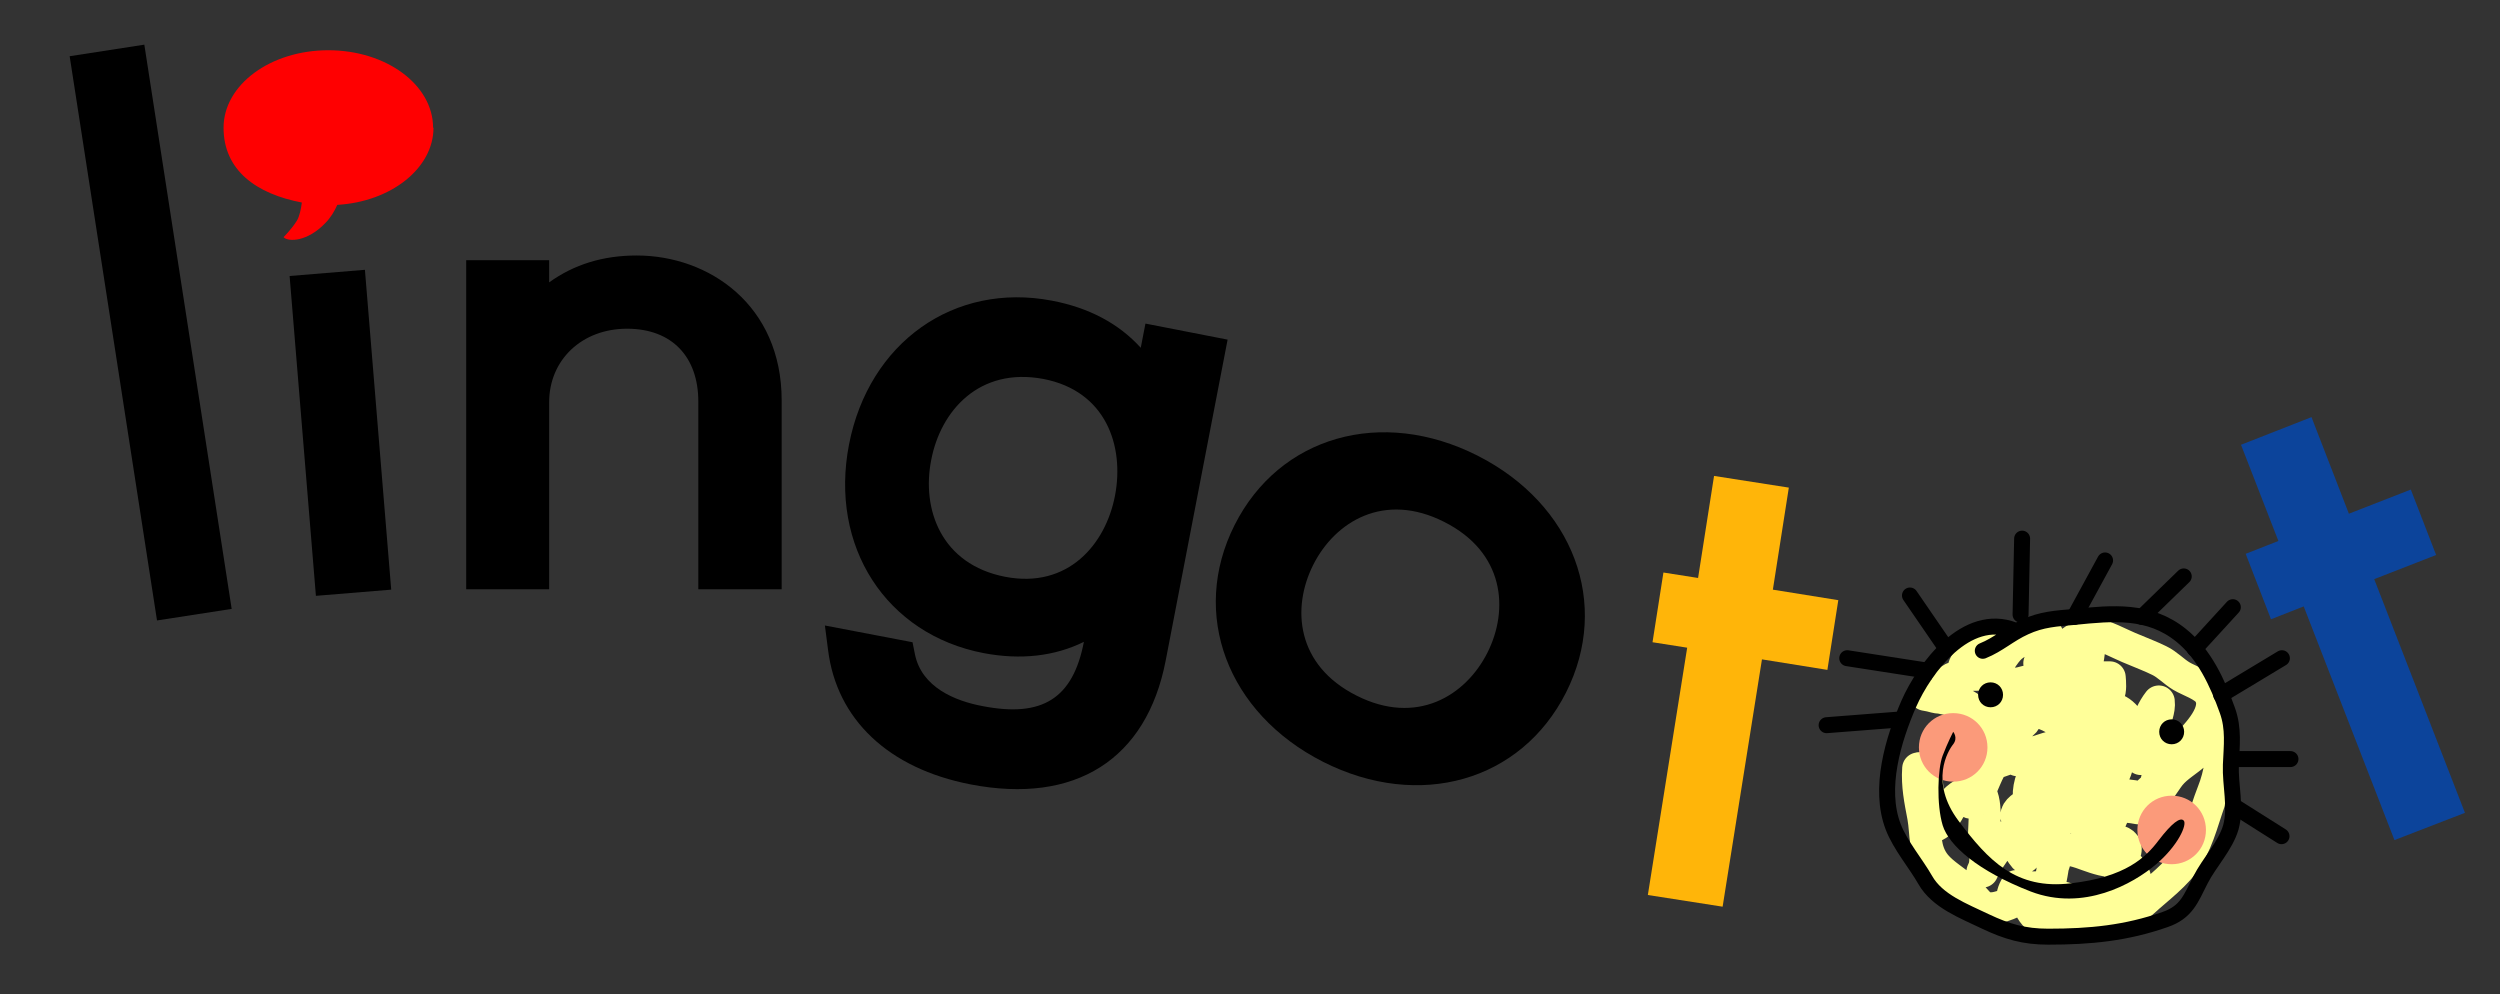 <?xml version="1.0" encoding="UTF-8"?>
<svg id="Layer_1" xmlns="http://www.w3.org/2000/svg" xmlns:xlink="http://www.w3.org/1999/xlink" version="1.1" viewBox="80 140 641.9 255.3">
  <rect x="80" y="140" width="641.9" height="255.3" fill="#333333" stroke="none"/>
  <!-- Generator: Adobe Illustrator 29.1.0, SVG Export Plug-In . SVG Version: 2.1.0 Build 142)  -->
  <defs>
    <style>
      .st0, .st1, .st2 {
        fill: none;
      }

      .st1 {
        stroke: #000;
        stroke-width: 4.1px;
      }

      .st1, .st2 {
        stroke-linecap: round;
        stroke-linejoin: round;
      }

      .st3 {
        fill: #0c449b;
      }

      .st4 {
        fill: #fb9a7a;
      }

      .st5 {
        fill: #ffb509;
      }

      .st2 {
        stroke: #ff9;
        stroke-width: 8.2px;
      }

      .st6 {
        fill: #ff0001;
      }

      .st7 {
        clip-path: url(#clippath);
      }
    </style>
    <clipPath id="clippath">
      <path class="st0" d="M595.4,301.7l-5.2-1.4s-4.1,0-7.3,2.8c-3.2,2.7-7.3,9.6-7.3,9.6,0,0-9.7,20.7-12.7,30.6-2.9,9.9,5,14.8,9.3,21.1,4.3,6.3,10.9,15.2,34.5,16.3,23.6,1.1,31.5-9.5,36.3-15,4.8-5.4,7.3-12.7,9.8-26.1,2.5-13.4-3.2-22.6-9.5-31.7-6.3-9.1-22.4-10-33.8-10.6-.7,0-1.3,0-1.9,0-9.7,0-12.1,4.3-12.1,4.3"/>
    </clipPath>
  </defs>
  <rect x="109" y="152.1" width="19.4" height="146.6" transform="translate(-33.1 20.8) rotate(-8.8)"/>
  <rect x="157.8" y="209.8" width="19.4" height="82.4" transform="translate(-20.1 14.7) rotate(-4.7)"/>
  <g>
    <path d="M243.5,205.6c-8.7,0-16.1,2.3-22.5,6.9v-5.7h-21.3v84.5h21.3v-48c0-10.9,8.4-18.9,20-18.9s18.3,7.3,18.3,18.7v48.2h21.4v-48.5c0-24.5-18.7-37.2-37.2-37.2"/>
    <path d="M338.1,288.1c-16.5-3.2-21.5-17.4-19-30,2.4-12.6,12.3-23.9,28.8-20.8,16.1,3.1,20.8,17.2,18.4,29.9-2.4,12.6-12.1,24-28.2,20.9M374.1,223.1l-1.2,6.2c-5.6-6.2-13.3-10.3-22.8-12.1-25.1-4.8-47,10.7-52.1,36.9-5.1,26.2,9.5,48.8,34.6,53.6,9.5,1.8,18.2.8,25.7-2.9-2.8,14.5-10.6,19.5-26,16.5-7-1.3-15.7-4.8-17.4-13.4l-.6-3-22.5-4.3.8,6.2c2.2,17.9,15.5,30.5,36.6,34.6,26.9,5.2,45.2-6.4,50.1-31.8l15.9-82.4-21-4.1Z"/>
    <path d="M428.3,318.6c-15.5-7.8-16.7-22.5-11.1-33.6,5.6-11.1,18.2-18.8,33.6-11,15.5,7.8,16.7,22.5,11.1,33.6-5.6,11.1-18.2,18.8-33.6,11M459.4,257c-24.7-12.5-50.9-5-62.4,17.8-11.5,22.8-1.9,48.3,22.7,60.8,24.7,12.5,50.9,5,62.4-17.8,11.5-22.8,1.9-48.3-22.7-60.8"/>
  </g>
  <polygon class="st5" points="535.2 291.4 539.3 265.2 520.1 262.2 516 288.4 507.1 287 504.3 304.9 513.2 306.3 503.1 369.8 522.3 372.8 532.4 309.3 549.2 312 552 294.1 535.2 291.4"/>
  <polygon class="st3" points="655.4 254.2 665 278.9 656.6 282.2 663.1 299 671.5 295.7 694.8 355.7 712.9 348.7 689.6 288.7 705.5 282.5 699 265.7 683.1 271.9 673.5 247.1 655.4 254.2"/>
  <g class="st7">
    <path class="st2" d="M584.2,312.1c-.3-1.6,2-3.7,2.8-5.1,1-1.7,1.2-2.5,3.5-3.1,1.9,2.8.5,5.7.5,8.7,2.3-1.8,3.3-4.7,5.5-6.6,2.4-1.9,6.1-3.2,9.2-3,.5,2.6-1.2,4.9-2.1,7.3,4.1,1,6.3-4.9,9.7-6.4.7,2.7,1.5,5.7,2,8.4,1.1-3.2,1.3-6.5,1.2-9.8,3.7.4,8,3,11.4,4.3,2.1.9,4.5,1.8,6.5,2.8,2.1,1,3.7,2.8,5.7,4,2,1.2,5.9,2.4,7.1,4.4,2.9,4.6-3.1,10.5-6,13.5-.8.9-1.4,1.9-2.2,2.7-1.3,1.5-3.5,2.5-4.6,4.2-.7,1.1-.5,2.4-1.2,3.4-.8,1.3-2.3,1.7-2.5,3.4,2.7.3,5-4.4,6.5-6.2,1.8-2.2,4.4-3.6,6.5-5.5,2-1.7,5.5-2.7,6.6-5.2.4,5.5-.2,10.3-2.2,15.3-2.2,5.6-3.3,11.4-6.5,16.6-2.6,4.3-7.6,7.9-11.3,11.3-3.4,3.2-6.2,2.9-10.8,3.6-3.6.5-7.2,1.5-10.8,1.8-4.5.4-7.2-1.7-8.2-6,2.4-1.4,7.9-1.2,10.6,0,1.6.7,2.8,2.2,4.1,3.3,5.1-1.8,7.2-7.8,13.1-8.5-.7-3.6-6.3-7.7-9.3-9.5,1.8-.7,8.3-1.2,6.5,3.1-1.7,4.1-9.5,0-12.4-.7-4.2-1.2-4.7-.2-5.9,3.7-.2.6-.6,3.9-.9,4.3-1.4,1.9-6.5,1.1-8.6.9-.8,1.2-1.2,2.7-1.1,4.2-1.3.6-3.5,1.4-5,1.5-2.8.1-2.8-.5-4.7-2.5-.8-.8-1.6-1.6-2.5-2.4-2.3-2.1-5.4-3.8-7.4-6.2-3.1-3.8-2.4-7.9-3.2-12.4-.8-4.2-1.6-8-1.3-12.4.2,0,.6-.2.8-.2,2.9,4.5,1,10.3,1.5,15.1,3.2.8,5.1-3.3,6.4-5.6,1.5-2.6,3.9-2.8,5.9-5,3.6,3.3,2.2,9.4,2.3,13.7,0,2.5,1,6.1-.4,8.5,1.2-3.2,3.9-5.5,5-8.8,3-.5,4.2,3.3,5.8,5.1.7-2.1,1.7-10.2-2.1-10.6-.1-2.9,7.6-4.7,9.4-7.6,1.8,4.4-1.5,8.9-2.8,12.8,3.7-.2,6.9-10.4,10.4-4,1.2,2.2,2,6.2,5.3,3,3.2-3.1,1.5-7.3,7.5-6.4,2.2.3,3.7,1.1,4-1.9-2-1.1-8.5-1.7-10.8-1.2-1.7.4-2.9,1-3.8,2.8-2.6-.6-4.9-5.2-5.1-7.7-.2-2.5,1.3-4.6,1.2-7-6.6-2.9-12.4,6.5-12.1,12.2,7.1,1.5,11.5-6.5,13.1-12.1,1.2-4.3,2.4-4.4,6.2-6.2,1.2,4.6-.2,9.9-.5,14.5,3.7.7,4.2-5.8,4.8-8.1.8-2.8,2-4.1,4.3-5.9,1.5,3.1,1.4,5.1.9,8.2.5-5.1,1.4-10.7,4.6-14.8.3,2.3-1,4.5-1.2,6.8,0,1.2.2,2.4-.2,3.6-3.9-1.2-4.1-2.5-6.5-5.7-5.2-7-11.2,0-13.3,6.2-3.3.4-5.5.4-8.6,1.5-3,1.1-5.8,1.2-8.7,2.2-4.2,1.5-7.1,2.1-9.7,6.2-.9,1.4-2.5,5,.3,5.3,3.6-3.5,4.5-16,11.6-11-2.5-1.1-5-3.2-7.1-4.9.2-3.5,6.9-2.6,8.8-4.9,2.1-2.6-1.4-3.8-4.3-4.1-2.8-.3-4.4,1.7-6.7,1.8-1.9.2-2.5-1.3-3.9-2-2.8-1.4-7.4-2.1-10.5-2.7,1.2,0,3.8,1.3,4.9.5,1.3-1,.1-2.3.7-3.4.8-1.6,3.1-1.9,4.7-2.1,2-.2,4.8-.2,6.9,0,2,.2,2.9,1.5,5,2,1.8.4,3.1-.4,4.7-.6,3.1-.4,6.3.2,9.4-.2,3.6-.5,7.4-.8,11.1-.7.1,1.4.3,3.2-.3,4.5-.3.7-1,1.2-1.3,1.9-.3.7.3,2-.5,2.6-1.8,1.4-8.3-.8-10.3-1.4-2.7-.8-5.3-2.6-8.2-3.2-1.2-.2-3-.8-3.5.7-.8,2.4,5.1,3.7,6.3,4,3.2.9,5.5,2.7,7.9,5,2.5-1.6,3.1-6,.7-7.9-1.9-1.4-5.7-.5-7.2-2.1,2.3-1.6,7.7-2.7,10.6-2.1,1,.2,3.8.9,4.3,1.8,1.9,4.3-6.9,3.1-8.7,3.6-.2,1-.7,4.2-.2,5,.6,1.1,2.4,1.7,3.2,2.7,2.8,3.4.8,4.8-1.6,8,.5,0,.8.2,1.1.2"/>
  </g>
  <g>
    <path class="st1" d="M589.1,307.1c4-1.6,6.8-4.3,10.8-6.1,4.3-2,8.1-2.2,12.7-2.6,9.9-1,19.2-1.9,27.4,4.7,6,4.8,9.4,12.3,11.9,19.3,1.7,4.7,1.1,9.1.9,14-.2,5.2,1.4,10.8,0,16-1.4,4.8-5.5,9-7.8,13.5-2.5,4.9-3.6,8.3-9.1,10.2-10,3.5-19.2,4.4-30,4.4-6.2,0-10.6-1.3-16.1-3.9-5.6-2.7-12.4-5.2-15.5-10.7-2.4-4.2-6.4-8.9-8.2-13.6-3.8-9.9,0-22.4,4-31.6,4.1-9.3,14.8-23.6,27-18.9"/>
    <path d="M640.8,327.9c0,1.8-1.4,3.2-3.2,3.2s-3.2-1.4-3.2-3.2,1.4-3.2,3.2-3.2,3.2,1.4,3.2,3.2"/>
    <path d="M594.3,318.4c0,1.8-1.4,3.2-3.2,3.2s-3.2-1.4-3.2-3.2,1.4-3.2,3.2-3.2,3.2,1.4,3.2,3.2"/>
  </g>
  <path class="st1" d="M653.3,346.8l12.5,7.9M653.3,334.9h14.8M650.3,318.4l15.6-9.4M643.5,306.6l9.8-10.7M630,298.4l10.7-10.4M612.6,298.4l7.9-14.5M598.8,297.8l.4-19.5M579.8,306.6l-9.4-13.7M574.9,312.2l-20.6-3.2M568.3,324.7l-19.3,1.5"/>
  <g>
    <path class="st4" d="M590.3,331.9c0,4.9-3.9,8.8-8.8,8.8s-8.8-3.9-8.8-8.8,3.9-8.8,8.8-8.8,8.8,3.9,8.8,8.8"/>
    <path class="st4" d="M646.4,353.1c0,4.9-3.9,8.8-8.8,8.8s-8.8-3.9-8.8-8.8,3.9-8.8,8.8-8.8,8.8,3.9,8.8,8.8"/>
    <path d="M581.5,327.9s1.3,1.5,0,3.2c-1.3,1.6-6.2,9.6,1.4,19.7,7.6,10.1,14.7,17.7,28.8,16,14.1-1.6,19.3-6.7,22.6-11.1,3.3-4.3,5.5-6,6.4-5,.9,1-1.4,6.4-7.2,11.3-5.8,4.9-18.5,12.1-32.1,6.9-13.6-5.3-21-11.8-22.6-17-1.6-5.3-1.3-14.5,0-17.9,1.3-3.4,2.7-6.1,2.7-6.1"/>
    <path class="st6" d="M191.2,172.8c0-11-12-19.9-26.9-19.9s-26.9,8.9-26.9,19.9,8.5,17,20.1,19.2c-.2,1.6-.6,3.6-1.3,4.7-1.3,2.1-3.4,4.2-3.4,4.2,1.3,1.3,6.2,1.1,10.7-3.6,1.4-1.4,2.4-3.1,3.1-4.7,13.8-.8,24.7-9.4,24.7-19.8"/>
  </g>
</svg>